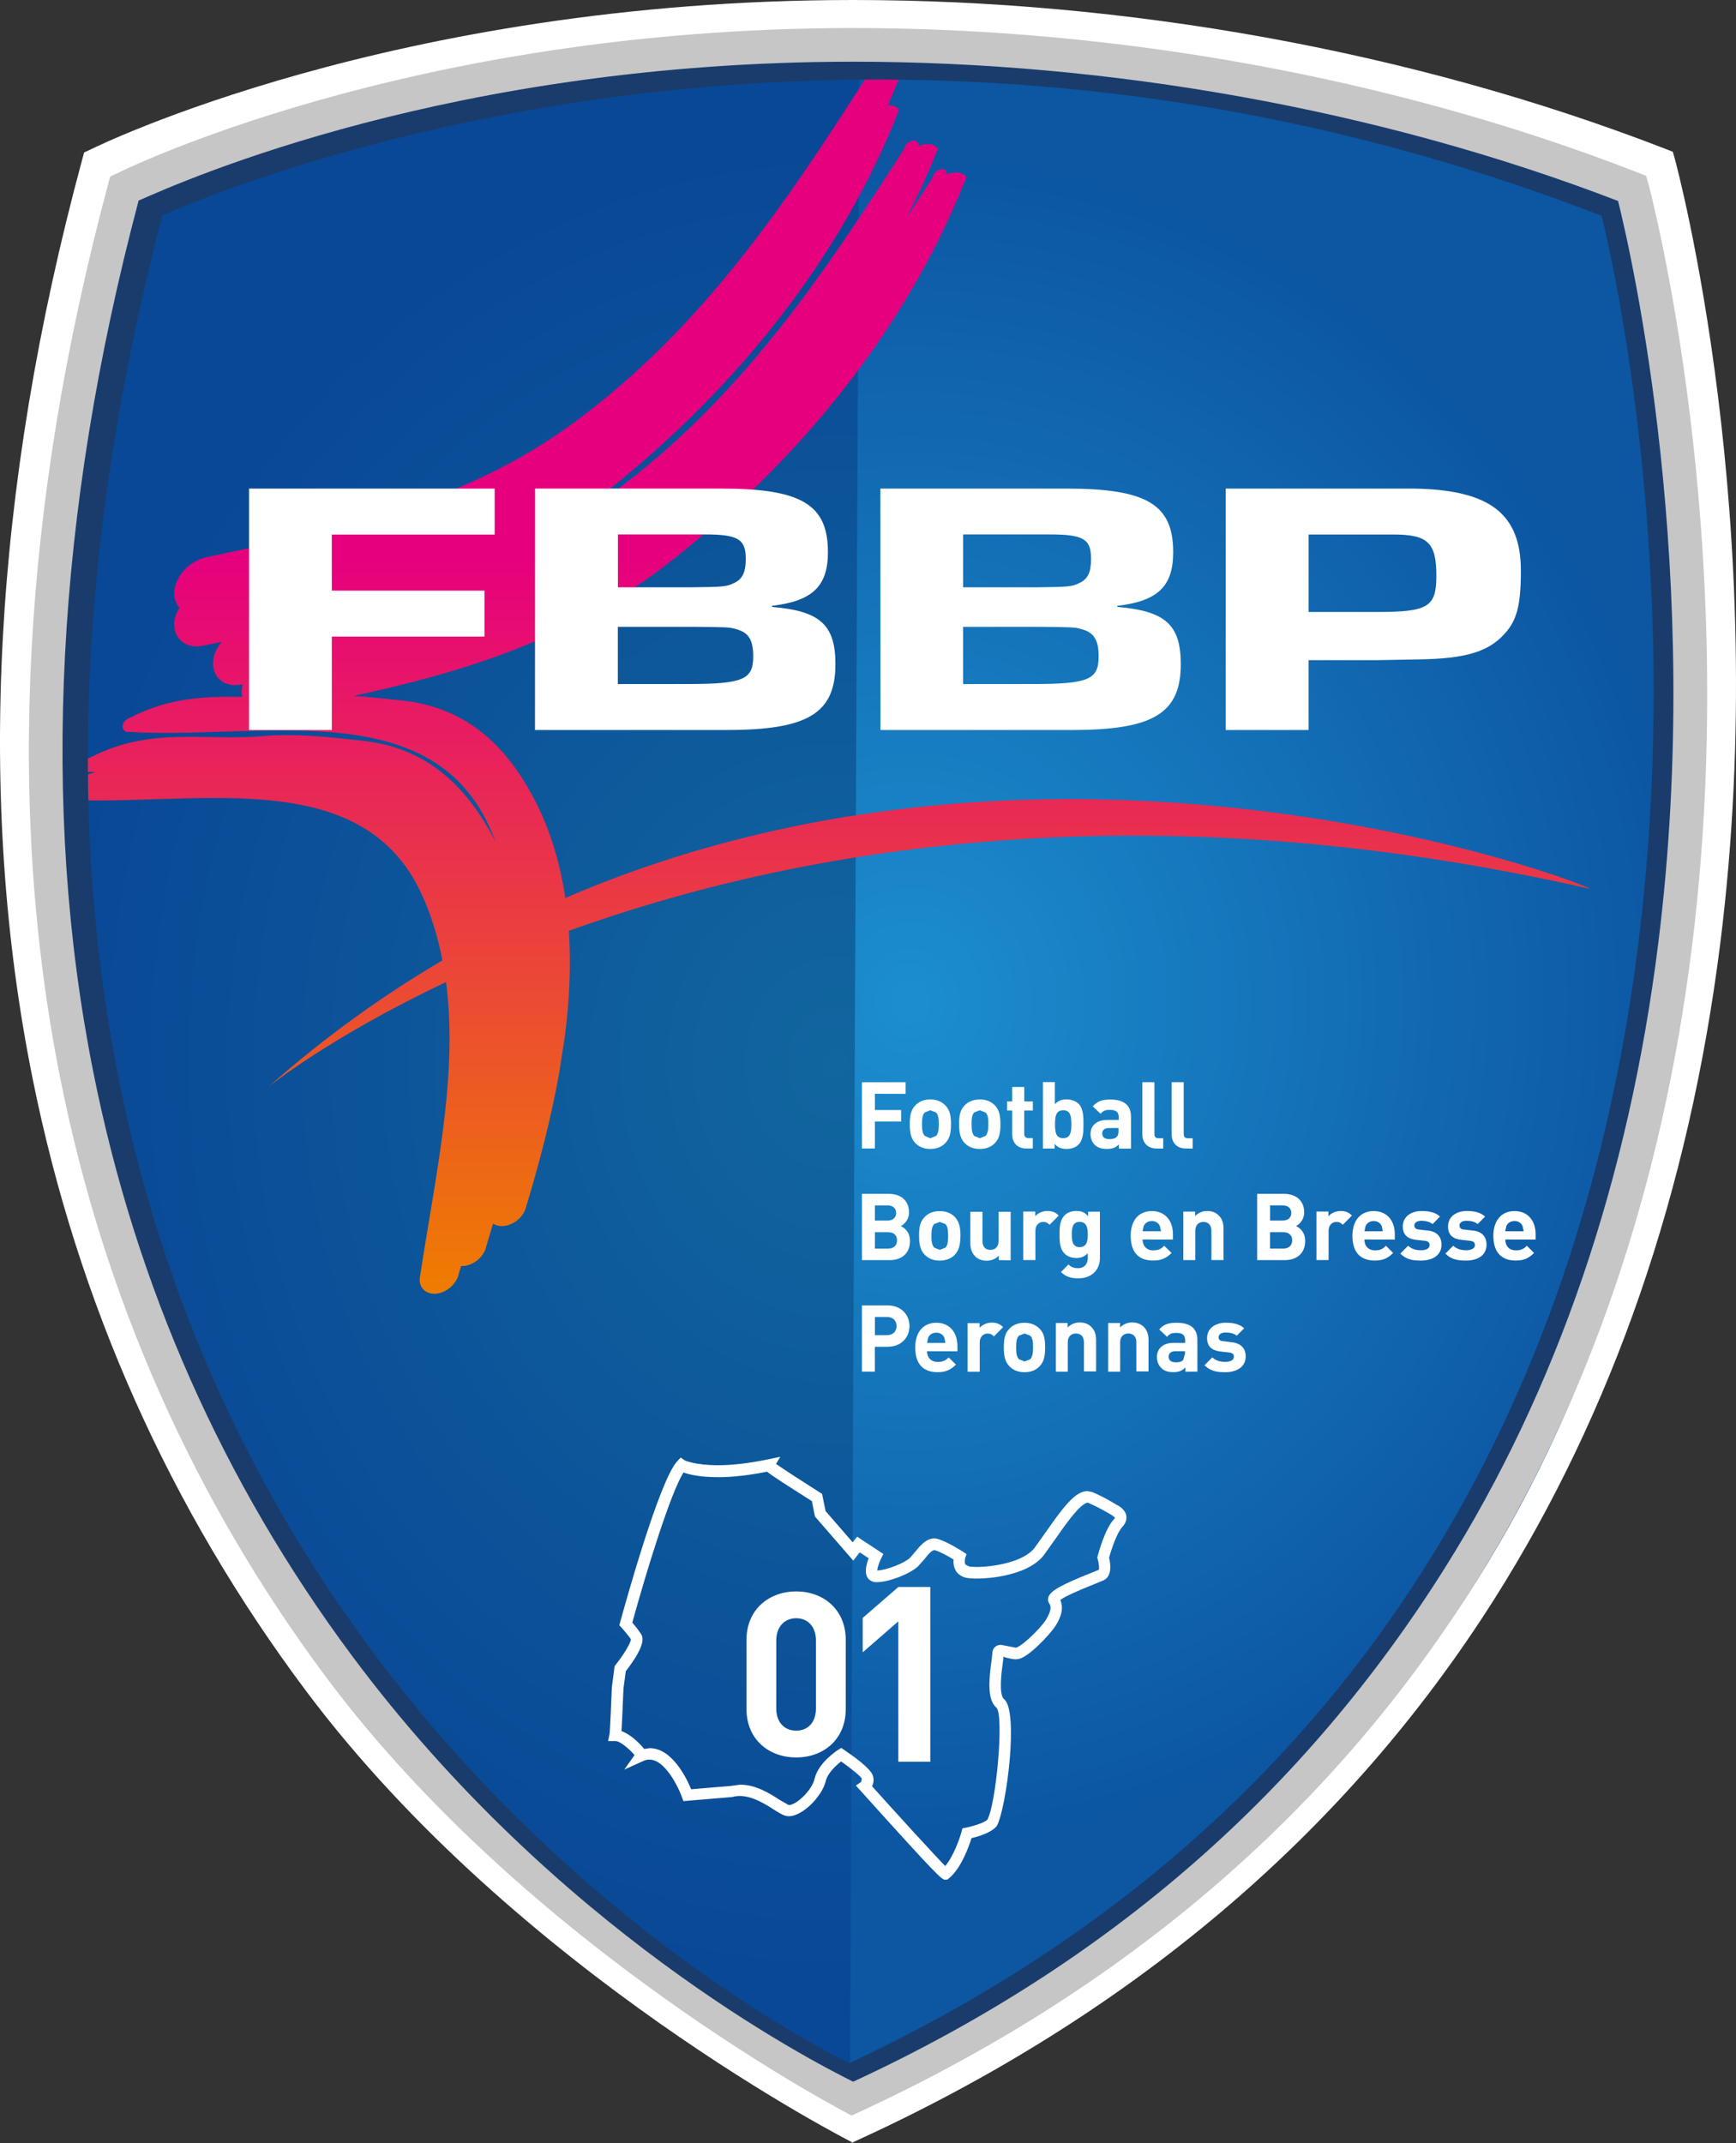 <?xml version="1.0" encoding="UTF-8" standalone="no"?>
<!-- Generator: Adobe Illustrator 16.0.0, SVG Export Plug-In . SVG Version: 6.00 Build 0)  -->

<svg
   xmlns:dc="http://purl.org/dc/elements/1.1/"
   xmlns:cc="http://creativecommons.org/ns#"
   xmlns:rdf="http://www.w3.org/1999/02/22-rdf-syntax-ns#"
   xmlns:svg="http://www.w3.org/2000/svg"
   xmlns="http://www.w3.org/2000/svg"
   xmlns:sodipodi="http://sodipodi.sourceforge.net/DTD/sodipodi-0.dtd"
   xmlns:inkscape="http://www.inkscape.org/namespaces/inkscape"
   version="1.1"
   id="Calque_1"
   x="0px"
   y="0px"
   width="243.025"
   height="300"
   viewBox="0 0 243.025 300"
   enable-background="new 0 0 80 80"
   xml:space="preserve"
   sodipodi:docname="Football Bourg-en-Bresse Peronnas 01 logo.svg"
   inkscape:version="0.92.4 (5da689c313, 2019-01-14)"><rect x="0" y="0" width="243.025" height="300" fill="#333333" stroke="none"/><defs
   id="defs1317" /><sodipodi:namedview
   pagecolor="#ffffff"
   bordercolor="#666666"
   borderopacity="1"
   objecttolerance="10"
   gridtolerance="10"
   guidetolerance="10"
   inkscape:pageopacity="0"
   inkscape:pageshadow="2"
   inkscape:window-width="1366"
   inkscape:window-height="705"
   id="namedview1315"
   showgrid="false"
   inkscape:zoom="1.475"
   inkscape:cx="21.275287"
   inkscape:cy="36.394"
   inkscape:window-x="-8"
   inkscape:window-y="-8"
   inkscape:window-maximized="1"
   inkscape:current-layer="Calque_1" />
<path
   d="m 119.43,299.964 c 0,0 -46.988,-23.745 -76.563,-63.223 C 23.783,211.267 10.887,182.427 4.568,150.997 -3.314,111.86 -0.988,68.6 11.483,22.423 l 0.291,-1.08 1.022,-0.475 C 13.235,20.658 54.953,0 119.435,0 c 37.851,0 77.965,6.999 113.612,20.801 l 1.138,0.448 0.323,1.174 c 0.139,0.502 13.707,50.721 6.314,109.642 -4.36,34.679 -15.034,65.58 -31.672,91.852 C 188.326,256.776 158.048,282.367 119.153,300 Z"
   id="path1277"
   inkscape:connector-curvature="0"
   style="fill:#ffffff;stroke-width:4.481" />
<radialGradient
   id="SVGID_1_"
   cx="242.54"
   cy="241.883"
   r="24.251"
   gradientTransform="matrix(4.481,0,0,5.279,-969.859,-1128.013)"
   gradientUnits="userSpaceOnUse">
	<stop
   offset="0"
   style="stop-color:#11669F"
   id="stop1279" />
	<stop
   offset="1"
   style="stop-color:#094896"
   id="stop1281" />
</radialGradient>
<path
   d="M 119.43,291.414 120.394,6.193 c 0,0 -83.93,4.562 -105.08,19.596 1.022,1.555 -55.869,166.882 104.117,265.626 z"
   id="path1284"
   style="fill:url(#SVGID_1_);stroke-width:4.481"
   inkscape:connector-curvature="0" />
<radialGradient
   id="SVGID_2_"
   cx="244.859"
   cy="354.918"
   r="24.364"
   gradientTransform="matrix(4.481,0,0,4.848,-969.859,-1580.455)"
   gradientUnits="userSpaceOnUse">
	<stop
   offset="0"
   style="stop-color:#1C8ECF"
   id="stop1286" />
	<stop
   offset="1"
   style="stop-color:#0C56A2"
   id="stop1288" />
</radialGradient>
<path
   d="M 225.411,25.793 C 204.252,10.763 120.322,6.197 120.322,6.197 l -1.34,285.213 C 281.59,228.322 231.353,30.072 225.411,25.793 Z"
   id="path1291"
   style="fill:url(#SVGID_2_);stroke-width:4.481"
   inkscape:connector-curvature="0" />
<linearGradient
   id="SVGID_3_"
   gradientUnits="userSpaceOnUse"
   x1="-310.785"
   y1="-1874.5"
   x2="-310.785"
   y2="-1836.286"
   gradientTransform="matrix(4.481,0,0,-4.481,1507.757,-8218.571)">
	<stop
   offset="0"
   style="stop-color:#EF7D00"
   id="stop1293" />
	<stop
   offset="0.6"
   style="stop-color:#E6007E"
   id="stop1295" />
</linearGradient>
<path
   d="m 222.561,124.425 c 0.112,-0.506 -73.637,-28.831 -143.424,1.282 C 78.38,120.571 76.897,115.673 74.414,111.165 70.605,104.215 65.134,98.941 56.087,98.04 53.882,97.807 51.682,97.565 49.464,97.422 64.731,94.106 80.047,89.589 94.314,78.239 112.66,63.729 127.286,45.218 135.226,24.923 c 0.17,-0.448 -1.291,-1.223 -2.666,-0.448 0.108,-0.551 -0.372,-0.883 -0.896,-0.775 -0.533,0.112 -1.049,0.618 -1.08,1.116 l -3.674,5.686 c 1.595,-3.146 3.065,-6.327 4.324,-9.558 0.17,-0.457 -1.299,-1.241 -2.666,-0.457 0.108,-0.556 -0.358,-0.892 -0.901,-0.78 -0.542,0.121 -1.053,0.614 -1.084,1.12 -11.153,17.391 -22.768,34.858 -40.715,48.086 -3.643,2.68 -7.403,4.943 -11.225,6.86 3.455,-1.985 6.883,-4.297 10.262,-6.964 C 103.24,54.306 117.876,35.794 125.811,15.504 c 0.112,-0.323 -0.587,-0.793 -1.506,-0.766 l 1.506,-3.612 c 0.166,-0.457 -1.3,-1.237 -2.666,-0.457 0.094,-0.556 -0.372,-0.892 -0.901,-0.78 -0.538,0.112 -1.058,0.614 -1.08,1.116 C 110.007,28.414 98.374,45.854 80.437,59.091 64.336,70.988 46.098,74.318 28.757,78.037 c -2.33,0.56 -4.288,2.724 -4.373,4.907 -0.009,0.869 0.26,1.591 0.735,2.142 -0.439,0.704 -0.708,1.461 -0.735,2.232 -0.04,2.223 1.774,3.558 4.069,3.061 l 2.581,-0.524 c -0.717,0.851 -1.183,1.873 -1.214,2.904 -0.04,2.232 1.761,3.549 4.073,3.047 l 0.049,-0.004 -0.121,0.945 0.076,0.811 c -5.077,-0.076 -10.181,0.054 -15.639,2.89 -0.596,0.175 -1.066,0.663 -1.107,1.219 0.009,0.56 0.43,0.892 1.008,0.789 17.933,1.111 41.839,-5.283 50.322,13.228 l 0.945,2.241 -0.618,-1.138 c -3.8,-6.959 -9.285,-12.238 -18.336,-13.125 -4.539,-0.506 -9.011,-1.004 -13.779,-0.614 -7.99,0.708 -15.594,-1.398 -24.054,2.993 -0.609,0.166 -1.066,0.677 -1.111,1.232 0.022,0.56 0.435,0.892 1.017,0.771 l 0.811,0.036 c -1.506,0.439 -3.025,1.017 -4.571,1.819 -0.6,0.166 -1.071,0.663 -1.111,1.237 0.022,0.538 0.426,0.865 1.004,0.771 17.933,1.12 41.839,-5.279 50.331,13.228 1.389,2.998 2.308,6.117 2.926,9.303 -8.303,4.889 -16.468,10.719 -24.327,17.682 0,0 8.545,-6.937 24.834,-14.644 0.766,5.848 0.556,11.928 -0.121,18.094 l -0.394,3.271 c -0.869,6.578 -2.115,13.219 -3.101,19.703 -0.35,1.497 0.578,2.595 2.088,2.568 1.47,-0.063 2.962,-1.295 3.294,-2.729 l 0.341,-1.17 0.237,0.018 c 1.452,-0.058 2.949,-1.259 3.276,-2.716 l 0.954,-3.222 c 0.345,0.233 0.82,0.358 1.358,0.341 1.47,-0.067 2.949,-1.264 3.285,-2.72 1.864,-6.161 3.513,-12.484 4.633,-18.775 l 0.789,-5.113 c 0.65,-5.019 0.869,-9.948 0.56,-14.725 31.457,-11.359 79.901,-20.223 142.922,-5.875 z"
   id="path1298"
   style="fill:url(#SVGID_3_);stroke-width:4.481"
   inkscape:connector-curvature="0" />
<path
   d="m 118.866,295.273 -1.241,-0.578 C 111.409,291.782 -34.054,221.058 17.433,27.298 l 0.345,-1.308 1.219,-0.583 C 20.705,24.583 61.675,5.292 122.805,5.292 c 35.88,0 71.208,6.735 104.981,20.03 l 1.376,0.542 0.376,1.416 c 0.515,1.936 50.416,193.822 -109.436,267.423 z M 22.73,30.139 C -24.661,211.244 103.922,281.341 118.897,288.815 265.695,220.153 228.436,47.647 224.233,30.22 191.575,17.557 157.465,11.14 122.8,11.14 c -54.019,0 -92.851,15.827 -100.07,19 z"
   id="path1300"
   inkscape:connector-curvature="0"
   style="fill:#193c6c;stroke-width:4.481" />
<path
   d="m 119.22,296.146 c 0,0 -45.137,-23.136 -73.735,-61.587 C 27.032,209.734 14.566,181.634 8.453,151.024 0.84,112.899 3.085,70.76 15.139,25.775 l 0.282,-1.053 0.986,-0.466 C 16.837,24.054 57.095,3.925 119.435,3.925 c 36.601,0 75.456,6.816 109.915,20.259 l 1.089,0.435 0.336,1.147 c 0.112,0.484 13.25,49.403 6.076,106.81 -4.208,33.787 -14.51,63.89 -30.61,89.482 -20.147,31.994 -49.412,56.931 -87.021,74.089 z M 19.405,28.078 C 7.786,71.956 5.662,113.011 13.069,150.105 c 5.973,29.942 18.153,57.402 36.184,81.649 28.472,38.272 63.935,56.542 70.182,59.656 36.274,-16.781 63.353,-40.943 82.814,-71.889 15.715,-24.986 25.779,-54.449 29.902,-87.541 C 238.599,80.318 228.404,35.732 226.518,28.136 192.937,15.209 155.059,8.639 119.435,8.639 63.301,8.643 26.055,25.143 19.405,28.078 Z"
   id="path1302"
   inkscape:connector-curvature="0"
   style="fill:#c6c6c6;stroke-width:4.481" />
<path
   d="m 132.331,263.139 c -0.466,0 -0.771,-0.134 -11.902,-12.511 l -0.614,-0.677 0.744,-0.515 0.09,-0.444 c -0.179,-0.372 -1.564,-1.474 -2.895,-2.415 -0.748,0.578 -1.895,1.649 -2.151,2.742 -0.515,2.249 -3.706,5.422 -5.637,4.862 -0.502,-0.139 -1.053,-0.497 -1.752,-0.941 -1.564,-0.999 -3.71,-2.263 -5.718,-1.68 l -6.825,0.569 -0.211,-0.578 c -0.596,-1.649 -2.85,-6.184 -5.359,-5.055 l -2.707,1.223 1.434,-2.03 c -0.551,-0.69 -1.985,-1.963 -2.648,-1.963 h -1.053 l 0.211,-1.013 c 0.058,-0.345 0.224,-4.208 0.318,-6.538 l 0.385,-2.935 0.134,-0.175 c 1.161,-1.456 2.164,-3.137 2.146,-3.603 -0.417,-0.627 -1.308,-1.6 -1.317,-1.627 l -0.305,-0.327 0.121,-0.426 c 0.551,-2.025 5.467,-19.846 7.99,-22.531 l 0.479,-0.515 0.569,0.399 c 0.018,0 1.452,0.677 4.66,0.677 2.043,0 4.36,-0.282 6.896,-0.802 l 1.819,-0.376 -0.596,0.995 c 1.147,0.802 4.069,2.689 6.157,4.011 l 0.291,0.179 0.493,2.415 3.795,4.365 0.618,-0.784 3.674,2.42 -0.323,0.645 c -0.291,0.587 -0.515,1.308 -0.538,1.671 1.349,-0.067 3.737,-1.008 4.575,-1.757 l 0.802,-0.932 c 0.784,-0.986 1.801,-2.093 3.083,-1.734 1.34,0.372 3.437,1.725 3.522,1.774 l 0.515,0.354 -0.184,0.565 c -0.049,0.184 -0.112,0.668 0.054,0.914 l 0.578,0.278 0.932,0.04 c 2.447,0 6.627,-0.704 8.146,-2.666 l 1.613,-2.263 c 2.406,-3.446 4.1,-5.691 5.785,-5.691 l 0.677,0.13 c 1.878,0.798 3.361,1.761 3.424,1.801 0.081,0.018 1.116,0.488 1.335,1.443 0.081,0.412 0.054,1.013 -0.569,1.676 -0.686,0.735 -1.443,2.895 -1.828,4.27 0.179,0.739 0.497,2.595 -0.793,3.177 l -0.941,0.39 c -2.783,1.107 -4.499,1.891 -5.099,2.353 0.358,0.78 0.426,1.999 -0.744,3.737 -0.699,1.062 -3.688,4.315 -5.149,4.539 -0.556,0.094 -1.219,-0.09 -1.766,-0.229 l -0.282,-0.099 -0.094,0.762 c -0.17,1.228 -0.618,4.544 0.166,5.167 2.102,1.671 0.314,15.352 -1.013,17.758 -0.748,0.945 -2.545,1.47 -3.54,1.703 -0.376,1.201 -1.47,4.266 -3.177,5.637 l -0.211,0.175 h -0.296 v 0.013 z m -10.248,-13.085 c 3.504,3.898 8.617,9.504 10.239,11.162 1.17,-1.38 2.025,-3.845 2.285,-4.799 l 0.125,-0.475 0.493,-0.094 c 1.201,-0.242 2.693,-0.753 3.007,-1.138 1.232,-2.267 2.312,-14.344 1.295,-15.63 -1.34,-1.089 -1.098,-3.876 -0.721,-6.618 l 0.117,-1.008 c 0,-0.717 0.484,-1.196 1.21,-1.196 l 1.084,0.206 0.99,0.193 c 0.78,-0.143 3.303,-2.532 4.158,-3.827 0.385,-0.6 0.995,-1.694 0.533,-2.339 -0.175,-0.269 -0.233,-0.583 -0.139,-0.901 0.287,-0.896 1.725,-1.707 6.206,-3.491 l 0.869,-0.354 c 0.063,-0.125 0.009,-0.896 -0.161,-1.488 l -0.072,-0.206 0.063,-0.229 c 0.112,-0.381 1.026,-3.858 2.29,-5.149 l 0.152,-0.224 -0.493,-0.376 c -0.148,-0.067 -1.586,-0.981 -3.311,-1.716 h -0.004 c -1.022,0 -3.271,3.235 -4.499,4.996 l -1.671,2.348 c -2.353,3.047 -8.568,3.455 -10.544,3.222 -0.995,-0.117 -1.497,-0.614 -1.748,-0.99 -0.345,-0.569 -0.381,-1.179 -0.345,-1.627 -0.721,-0.439 -1.909,-1.111 -2.644,-1.308 h -0.027 c -0.399,0 -0.959,0.69 -1.353,1.201 l -0.99,1.107 c -1.183,1.062 -4.096,2.173 -5.691,2.173 h -0.206 c -0.497,-0.027 -0.919,-0.269 -1.152,-0.672 -0.435,-0.762 -0.125,-1.882 0.184,-2.666 l -1.255,-0.838 -0.905,1.165 -5.368,-6.179 -0.426,-2.151 c -3.63,-2.303 -5.44,-3.455 -6.278,-4.123 -2.496,0.502 -4.795,0.771 -6.843,0.771 -2.487,0 -4.037,-0.358 -4.853,-0.654 -1.779,2.769 -5.149,13.676 -7.165,21.003 0.336,0.399 0.892,1.062 1.264,1.68 0.524,0.874 -0.211,2.59 -2.178,5.131 l -0.323,2.42 c -0.143,3.45 -0.224,5.135 -0.278,5.964 1.268,0.462 2.559,1.703 3.164,2.5 l 0.793,-0.112 c 3.101,0 5.126,4.14 5.798,5.754 l 5.462,-0.457 1.407,-0.184 c 2.2,0 4.091,1.214 5.467,2.097 l 1.322,0.757 h 0.004 c 1.08,0 3.253,-2.084 3.612,-3.67 0.52,-2.272 3.173,-3.975 3.28,-4.046 l 0.448,-0.287 0.439,0.296 c 1.353,0.919 3.67,2.577 3.993,3.585 0.188,0.565 0.09,1.089 -0.112,1.492 z"
   id="path1304"
   inkscape:connector-curvature="0"
   style="fill:#ffffff;stroke-width:4.481" />
<path
   d="m 122.478,153.112 v 2.276 h 3.67 v 1.613 h -3.67 v 3.773 h -1.815 v -9.276 h 6.117 v 1.627 z m 9.863,6.901 c -0.421,0.448 -1.093,0.825 -2.111,0.825 -1.008,0 -1.671,-0.376 -2.093,-0.825 -0.605,-0.65 -0.775,-1.42 -0.775,-2.644 0,-1.223 0.161,-1.99 0.775,-2.63 0.408,-0.444 1.084,-0.833 2.093,-0.833 1.008,0 1.689,0.39 2.111,0.833 0.618,0.641 0.789,1.403 0.789,2.63 0,1.223 -0.166,1.999 -0.789,2.644 z m -1.313,-4.293 -0.784,-0.296 -0.775,0.296 c -0.35,0.35 -0.394,0.941 -0.394,1.649 0,0.699 0.045,1.295 0.394,1.649 l 0.775,0.318 0.784,-0.318 c 0.35,-0.332 0.394,-0.95 0.394,-1.649 0,-0.708 -0.04,-1.286 -0.394,-1.649 z m 8.25,4.293 c -0.408,0.448 -1.093,0.825 -2.12,0.825 -1.013,0 -1.671,-0.376 -2.115,-0.825 -0.596,-0.65 -0.78,-1.42 -0.78,-2.644 0,-1.223 0.152,-1.99 0.78,-2.63 0.426,-0.444 1.102,-0.833 2.115,-0.833 1.026,0 1.689,0.39 2.12,0.833 0.6,0.641 0.775,1.403 0.775,2.63 0,1.223 -0.152,1.999 -0.775,2.644 z m -1.322,-4.293 -0.789,-0.296 -0.784,0.296 c -0.332,0.35 -0.367,0.941 -0.367,1.649 0,0.699 0.045,1.295 0.367,1.649 l 0.784,0.318 0.789,-0.318 c 0.341,-0.332 0.403,-0.95 0.403,-1.649 0.009,-0.708 -0.027,-1.286 -0.403,-1.649 z m 5.704,5.055 c -1.385,0 -1.963,-0.986 -1.963,-1.954 v -3.365 h -0.708 v -1.282 h 0.708 v -2.012 h 1.689 v 2.012 h 1.201 v 1.282 h -1.205 v 3.249 c 0,0.39 0.184,0.609 0.596,0.609 h 0.605 v 1.461 z m 7.318,-0.547 c -0.367,0.39 -0.981,0.609 -1.667,0.609 -0.708,0 -1.219,-0.179 -1.671,-0.704 v 0.645 h -1.645 v -9.298 h 1.68 v 3.101 c 0.448,-0.506 0.959,-0.681 1.636,-0.681 0.686,0 1.286,0.246 1.68,0.6 0.677,0.704 0.686,1.86 0.686,2.85 0.004,0.99 -0.013,2.205 -0.699,2.877 z m -2.142,-4.804 c -1.008,0 -1.143,0.838 -1.143,1.949 0,1.107 0.121,1.954 1.143,1.954 1.026,0 1.143,-0.842 1.143,-1.954 0,-1.116 -0.121,-1.949 -1.143,-1.949 z m 7.797,5.35 v -0.574 c -0.453,0.457 -0.874,0.636 -1.667,0.636 -0.784,0 -1.326,-0.179 -1.734,-0.591 -0.363,-0.367 -0.569,-0.919 -0.569,-1.519 0,-1.062 0.766,-1.954 2.335,-1.954 h 1.613 v -0.35 c 0,-0.739 -0.345,-1.058 -1.255,-1.058 -0.645,0 -0.928,0.152 -1.291,0.547 l -1.089,-1.049 c 0.681,-0.73 1.322,-0.941 2.46,-0.941 1.891,0 2.89,0.784 2.89,2.388 v 4.481 h -1.662 v -0.009 h -0.022 v -0.009 z m -0.049,-2.868 h -1.326 c -0.614,0 -0.959,0.282 -0.959,0.766 0,0.471 0.314,0.789 0.986,0.789 0.471,0 0.775,-0.054 1.058,-0.336 0.184,-0.161 0.242,-0.439 0.242,-0.865 z m 5.306,2.868 c -1.385,0 -1.976,-0.986 -1.976,-1.954 v -7.326 h 1.694 v 7.241 c 0,0.394 0.166,0.605 0.6,0.605 h 0.632 v 1.447 l -0.95,-0.013 z m 4.1,0 c -1.398,0 -1.967,-0.986 -1.967,-1.954 v -7.326 h 1.685 v 7.241 c 0,0.394 0.161,0.605 0.592,0.605 h 0.659 v 1.447 z m -41.427,15.625 h -3.898 v -9.276 h 3.733 c 1.806,0 2.859,1.013 2.859,2.599 0,1.022 -0.677,1.68 -1.152,1.913 0.56,0.264 1.282,0.842 1.282,2.093 0.009,1.739 -1.183,2.671 -2.823,2.671 z m -0.318,-7.658 h -1.766 v 2.124 h 1.766 c 0.775,0 1.205,-0.435 1.205,-1.058 -0.004,-0.645 -0.435,-1.066 -1.205,-1.066 z m 0.112,3.751 h -1.878 v 2.29 h 1.882 c 0.833,0 1.219,-0.529 1.219,-1.152 0,-0.627 -0.39,-1.138 -1.223,-1.138 z m 9.316,3.15 c -0.421,0.439 -1.116,0.829 -2.12,0.829 -1.013,0 -1.68,-0.39 -2.106,-0.829 -0.609,-0.645 -0.784,-1.412 -0.784,-2.648 0,-1.214 0.134,-1.981 0.784,-2.63 0.417,-0.444 1.093,-0.829 2.106,-0.829 1.004,0 1.685,0.385 2.12,0.829 0.6,0.65 0.784,1.429 0.784,2.63 -0.027,1.232 -0.184,2.003 -0.784,2.648 z m -1.322,-4.293 -0.784,-0.296 -0.78,0.296 c -0.341,0.345 -0.399,0.946 -0.399,1.653 0,0.699 0.058,1.295 0.399,1.653 l 0.78,0.309 0.784,-0.309 c 0.336,-0.336 0.376,-0.954 0.376,-1.653 0,-0.708 -0.04,-1.295 -0.376,-1.653 z m 7.47,5.05 v -0.632 c -0.444,0.488 -1.066,0.717 -1.694,0.717 -0.672,0 -1.214,-0.215 -1.591,-0.592 -0.551,-0.56 -0.695,-1.183 -0.695,-1.904 v -4.356 h 1.698 v 4.105 c 0,0.941 0.569,1.232 1.102,1.232 0.551,0 1.147,-0.318 1.147,-1.232 v -4.105 h 1.694 v 6.798 l -1.662,-0.031 z m 7.107,-4.938 c -0.269,-0.273 -0.479,-0.412 -0.896,-0.412 -0.515,0 -1.084,0.403 -1.084,1.246 v 4.1 h -1.703 v -6.793 h 1.676 v 0.65 c 0.327,-0.39 0.977,-0.73 1.685,-0.73 0.677,0 1.152,0.166 1.604,0.641 z m 4.051,7.492 c -1.04,0 -1.761,-0.211 -2.456,-0.883 l 1.049,-1.062 c 0.372,0.363 0.757,0.524 1.331,0.524 1.004,0 1.376,-0.726 1.376,-1.412 v -0.695 c -0.448,0.502 -0.959,0.681 -1.627,0.681 -0.654,0 -1.232,-0.229 -1.604,-0.605 -0.641,-0.623 -0.721,-1.488 -0.721,-2.698 0,-1.183 0.085,-2.052 0.721,-2.684 0.354,-0.381 0.977,-0.6 1.613,-0.6 0.739,0 1.192,0.188 1.667,0.73 v -0.632 h 1.649 v 6.542 c -0.009,1.6 -1.17,2.792 -2.998,2.792 z m 0.161,-7.905 c -1.008,0 -1.098,0.874 -1.098,1.766 0,0.892 0.103,1.77 1.098,1.77 1.017,0 1.138,-0.878 1.138,-1.77 -0.004,-0.887 -0.121,-1.766 -1.138,-1.766 z m 8.81,2.469 c 0,0.874 0.556,1.519 1.479,1.519 0.766,0 1.129,-0.215 1.55,-0.645 l 1.031,1.004 c -0.704,0.695 -1.362,1.066 -2.586,1.066 -1.604,0 -3.137,-0.744 -3.137,-3.473 0,-2.214 1.196,-3.455 2.953,-3.455 1.891,0 2.962,1.376 2.962,3.235 v 0.757 l -4.252,-0.009 z m 2.429,-1.878 c -0.175,-0.408 -0.574,-0.708 -1.138,-0.708 -0.56,0 -0.954,0.3 -1.138,0.708 l -0.157,0.721 h 2.586 z m 7.205,4.759 v -4.105 c 0,-0.932 -0.569,-1.241 -1.116,-1.241 -0.542,0 -1.138,0.332 -1.138,1.241 v 4.105 h -1.676 v -6.793 h 1.658 v 0.627 c 0.439,-0.475 1.062,-0.708 1.685,-0.708 0.686,0 1.223,0.22 1.6,0.6 0.556,0.551 0.69,1.183 0.69,1.909 v 4.356 h -1.707 v 0.009 z m 10.275,0 h -3.867 v -9.276 h 3.71 c 1.824,0 2.872,1.013 2.872,2.599 0,1.022 -0.668,1.68 -1.143,1.913 0.551,0.264 1.282,0.842 1.282,2.093 -0.004,1.739 -1.187,2.671 -2.854,2.671 z m -0.3,-7.658 h -1.757 v 2.124 h 1.757 c 0.784,0 1.21,-0.435 1.21,-1.058 -0.009,-0.645 -0.435,-1.066 -1.21,-1.066 z m 0.125,3.751 h -1.887 v 2.29 h 1.887 c 0.82,0 1.214,-0.529 1.214,-1.152 0,-0.627 -0.399,-1.138 -1.214,-1.138 z m 8.294,-1.031 c -0.264,-0.273 -0.484,-0.412 -0.901,-0.412 -0.52,0 -1.084,0.403 -1.084,1.246 v 4.1 h -1.703 v -6.793 h 1.68 v 0.65 c 0.341,-0.39 0.995,-0.73 1.685,-0.73 0.663,0 1.134,0.166 1.604,0.641 z m 3.025,2.057 c 0,0.874 0.542,1.519 1.474,1.519 0.762,0 1.111,-0.215 1.541,-0.645 l 1.008,1.004 c -0.681,0.695 -1.358,1.066 -2.563,1.066 -1.6,0 -3.137,-0.744 -3.137,-3.473 0,-2.214 1.214,-3.455 2.971,-3.455 1.9,0 2.962,1.376 2.962,3.235 v 0.757 l -4.257,-0.009 z m 2.433,-1.878 c -0.188,-0.408 -0.551,-0.708 -1.143,-0.708 -0.551,0 -0.954,0.3 -1.125,0.708 l -0.157,0.721 h 2.563 z m 5.476,4.826 c -1.066,0 -2.021,-0.112 -2.877,-0.977 l 1.098,-1.107 c 0.551,0.556 1.299,0.641 1.806,0.641 0.587,0 1.192,-0.202 1.192,-0.712 0,-0.341 -0.148,-0.569 -0.704,-0.618 l -1.071,-0.117 c -1.219,-0.108 -1.976,-0.641 -1.976,-1.891 0,-1.42 1.237,-2.16 2.621,-2.16 1.044,0 1.945,0.179 2.586,0.784 l -1.04,1.049 c -0.403,-0.336 -0.99,-0.462 -1.564,-0.462 -0.686,0 -0.986,0.323 -0.986,0.641 0,0.269 0.117,0.56 0.704,0.591 l 1.071,0.121 c 1.34,0.099 2.025,0.838 2.025,1.985 0,1.515 -1.277,2.232 -2.886,2.232 z m 6.323,0 c -1.058,0 -2.034,-0.112 -2.895,-0.977 l 1.107,-1.107 c 0.569,0.556 1.291,0.641 1.806,0.641 0.591,0 1.223,-0.202 1.223,-0.712 0,-0.341 -0.188,-0.569 -0.73,-0.618 l -1.049,-0.117 c -1.237,-0.108 -1.985,-0.641 -1.985,-1.891 0,-1.42 1.228,-2.16 2.603,-2.16 1.049,0 1.94,0.179 2.586,0.784 l -1.044,1.049 c -0.363,-0.336 -0.99,-0.462 -1.568,-0.462 -0.69,0 -0.977,0.323 -0.977,0.641 0,0.269 0.117,0.56 0.708,0.591 l 1.071,0.121 c 1.326,0.099 2.012,0.838 2.012,1.985 0,1.515 -1.268,2.232 -2.868,2.232 z m 5.494,-2.949 c 0,0.874 0.533,1.519 1.474,1.519 0.753,0 1.107,-0.215 1.541,-0.645 l 1.013,1.004 c -0.695,0.695 -1.349,1.066 -2.559,1.066 -1.595,0 -3.141,-0.744 -3.141,-3.473 0,-2.214 1.214,-3.455 2.962,-3.455 1.891,0 2.953,1.376 2.953,3.235 v 0.757 z m 2.42,-1.878 c -0.179,-0.408 -0.556,-0.708 -1.134,-0.708 -0.583,0 -0.959,0.3 -1.143,0.708 l -0.152,0.721 h 2.581 z m -88.877,16.889 h -1.797 v 3.486 h -1.81 v -9.271 h 3.607 c 1.895,0 3.047,1.313 3.047,2.895 0,1.586 -1.152,2.89 -3.047,2.89 z m -0.103,-4.167 h -1.689 v 2.545 h 1.689 c 0.82,0 1.34,-0.52 1.34,-1.255 0,-0.784 -0.506,-1.291 -1.34,-1.291 z m 5.61,4.795 c 0,0.869 0.542,1.497 1.488,1.497 0.748,0 1.102,-0.206 1.541,-0.627 l 1.017,0.999 c -0.695,0.699 -1.358,1.062 -2.572,1.062 -1.595,0 -3.128,-0.721 -3.128,-3.464 0,-2.218 1.196,-3.455 2.953,-3.455 1.891,0 2.953,1.38 2.953,3.24 v 0.757 z m 2.424,-1.895 c -0.184,-0.403 -0.56,-0.704 -1.129,-0.704 -0.583,0 -0.968,0.3 -1.138,0.704 l -0.157,0.726 h 2.572 z m 6.941,-0.179 c -0.251,-0.273 -0.479,-0.403 -0.901,-0.403 -0.52,0 -1.093,0.394 -1.093,1.241 v 4.105 h -1.694 v -6.802 h 1.68 v 0.654 c 0.336,-0.39 0.995,-0.73 1.685,-0.73 0.659,0 1.143,0.166 1.604,0.636 z m 6.39,4.185 c -0.412,0.444 -1.098,0.825 -2.12,0.825 -1.017,0 -1.671,-0.381 -2.102,-0.825 -0.614,-0.65 -0.784,-1.412 -0.784,-2.644 0,-1.214 0.152,-1.99 0.784,-2.626 0.403,-0.444 1.084,-0.825 2.102,-0.825 1.022,0 1.676,0.381 2.12,0.825 0.618,0.636 0.775,1.416 0.775,2.626 -0.004,1.228 -0.161,1.994 -0.775,2.644 z m -1.322,-4.293 -0.775,-0.3 -0.784,0.3 c -0.363,0.35 -0.403,0.941 -0.403,1.649 0,0.708 0.04,1.295 0.403,1.667 l 0.784,0.296 0.775,-0.296 c 0.345,-0.35 0.408,-0.959 0.408,-1.667 0.004,-0.708 -0.036,-1.3 -0.408,-1.649 z m 7.528,5.041 v -4.118 c 0,-0.932 -0.574,-1.223 -1.12,-1.223 -0.538,0 -1.143,0.309 -1.143,1.223 v 4.118 h -1.667 v -6.811 h 1.645 v 0.636 c 0.448,-0.484 1.075,-0.712 1.698,-0.712 0.672,0 1.219,0.215 1.595,0.596 0.565,0.551 0.695,1.196 0.695,1.918 v 4.338 h -1.689 v 0.027 h -0.018 v 0.009 z m 7.34,0 v -4.118 c 0,-0.932 -0.592,-1.223 -1.116,-1.223 -0.551,0 -1.152,0.309 -1.152,1.223 v 4.118 h -1.685 v -6.811 h 1.676 v 0.636 c 0.439,-0.484 1.062,-0.712 1.676,-0.712 0.677,0 1.223,0.215 1.613,0.596 0.56,0.551 0.69,1.196 0.69,1.918 v 4.338 h -1.707 v 0.036 z m 6.856,0 v -0.583 c -0.462,0.457 -0.892,0.65 -1.685,0.65 -0.78,0 -1.317,-0.193 -1.716,-0.614 -0.367,-0.363 -0.574,-0.914 -0.574,-1.519 0,-1.071 0.762,-1.963 2.33,-1.963 h 1.622 v -0.336 c 0,-0.744 -0.35,-1.062 -1.255,-1.062 -0.65,0 -0.963,0.161 -1.282,0.551 l -1.098,-1.031 c 0.663,-0.753 1.322,-0.937 2.451,-0.937 1.895,0 2.895,0.78 2.895,2.384 v 4.459 z m -0.049,-2.859 h -1.335 c -0.614,0 -0.95,0.273 -0.95,0.762 0,0.471 0.309,0.789 0.977,0.789 0.466,0 0.771,-0.036 1.066,-0.336 l 0.242,-0.851 z m 5.624,2.935 c -1.066,0 -2.043,-0.112 -2.895,-0.977 l 1.107,-1.102 c 0.556,0.551 1.291,0.636 1.806,0.636 0.587,0 1.205,-0.197 1.205,-0.717 0,-0.341 -0.166,-0.56 -0.717,-0.605 l -1.071,-0.121 c -1.214,-0.117 -1.967,-0.65 -1.967,-1.895 0,-1.416 1.237,-2.146 2.595,-2.146 1.062,0 1.954,0.175 2.595,0.78 l -1.031,1.04 c -0.39,-0.336 -0.995,-0.448 -1.582,-0.448 -0.672,0 -0.963,0.327 -0.963,0.654 0,0.242 0.099,0.551 0.699,0.56 l 1.071,0.139 c 1.335,0.125 2.021,0.842 2.021,1.999 0.004,1.488 -1.277,2.205 -2.872,2.205 z"
   id="path1306"
   inkscape:connector-curvature="0"
   style="fill:#ffffff;stroke-width:4.481" />
<path
   d="m 111.463,246.022 c -3.728,0 -6.964,-2.438 -6.964,-6.802 v -9.63 c 0,-4.365 3.24,-6.816 6.964,-6.816 3.719,0 6.937,2.451 6.937,6.816 v 9.63 c -0.004,4.365 -3.213,6.802 -6.937,6.802 z m 2.76,-16.378 c 0,-1.927 -1.125,-3.114 -2.76,-3.114 -1.636,0 -2.792,1.192 -2.792,3.114 v 9.54 c 0,1.927 1.156,3.083 2.792,3.083 1.636,0 2.76,-1.161 2.76,-3.083 z"
   id="path1308"
   inkscape:connector-curvature="0"
   style="fill:#ffffff;stroke-width:4.481" />
<path
   d="m 125.758,246.64 v -19.676 l -4.983,4.338 v -4.822 l 4.983,-4.32 h 4.477 v 24.462 h -4.477 z"
   id="path1310"
   inkscape:connector-curvature="0"
   style="fill:#ffffff;stroke-width:4.481" />
<path
   d="M 46.452,82.679 H 67.822 v 6.439 H 46.452 v 13.076 H 34.865 V 68.394 h 34.383 v 6.439 H 46.448 Z m 28.454,-14.286 h 26.026 c 11.283,0 14.971,2.227 14.971,8.913 0,4.772 -2.187,6.843 -7.833,7.501 v 0.152 c 6.699,0.56 8.881,2.482 8.881,8.008 0,6.892 -3.836,9.226 -15.276,9.226 H 74.894 Z m 21.67,13.824 c 4.741,-0.049 5.117,-0.103 6.09,-0.556 1.277,-0.556 1.734,-1.519 1.734,-3.45 0,-2.733 -1.058,-3.397 -5.718,-3.397 H 86.504 v 7.398 h 10.073 z m -0.385,13.537 c 7.828,0 9.253,-0.609 9.253,-3.854 0,-2.384 -0.672,-3.392 -2.482,-3.854 -0.896,-0.251 -1.205,-0.251 -5.489,-0.296 h -10.983 v 8.012 z M 123.244,68.394 h 26.026 c 11.292,0 14.967,2.227 14.967,8.913 0,4.772 -2.169,6.843 -7.815,7.501 v 0.152 c 6.69,0.56 8.877,2.482 8.877,8.008 0,6.892 -3.836,9.226 -15.267,9.226 h -26.774 l -0.013,-33.8 z M 144.914,82.218 c 4.741,-0.049 5.117,-0.103 6.09,-0.556 1.282,-0.556 1.734,-1.519 1.734,-3.45 0,-2.733 -1.053,-3.397 -5.713,-3.397 h -12.193 v 7.398 H 144.914 Z m -0.376,13.537 c 7.824,0 9.262,-0.609 9.262,-3.854 0,-2.384 -0.686,-3.392 -2.491,-3.854 -0.901,-0.251 -1.219,-0.251 -5.485,-0.296 h -10.996 v 8.012 l 9.71,-0.009 z m 27.043,-27.361 h 26.268 c 10.683,0.152 15.061,3.491 15.061,11.498 0,4.763 -0.542,6.941 -2.267,8.814 -2.258,2.532 -5.48,3.495 -11.906,3.598 l -6.018,0.112 h -9.531 v 9.778 H 171.59 V 68.398 l -0.009,-0.004 z m 21.213,17.274 c 7.152,0 8.285,-0.712 8.285,-5.068 0,-4.66 -1.21,-5.776 -6.031,-5.776 H 183.191 V 85.668 Z"
   id="path1312"
   inkscape:connector-curvature="0"
   style="fill:#ffffff;stroke-width:4.481" />
</svg>